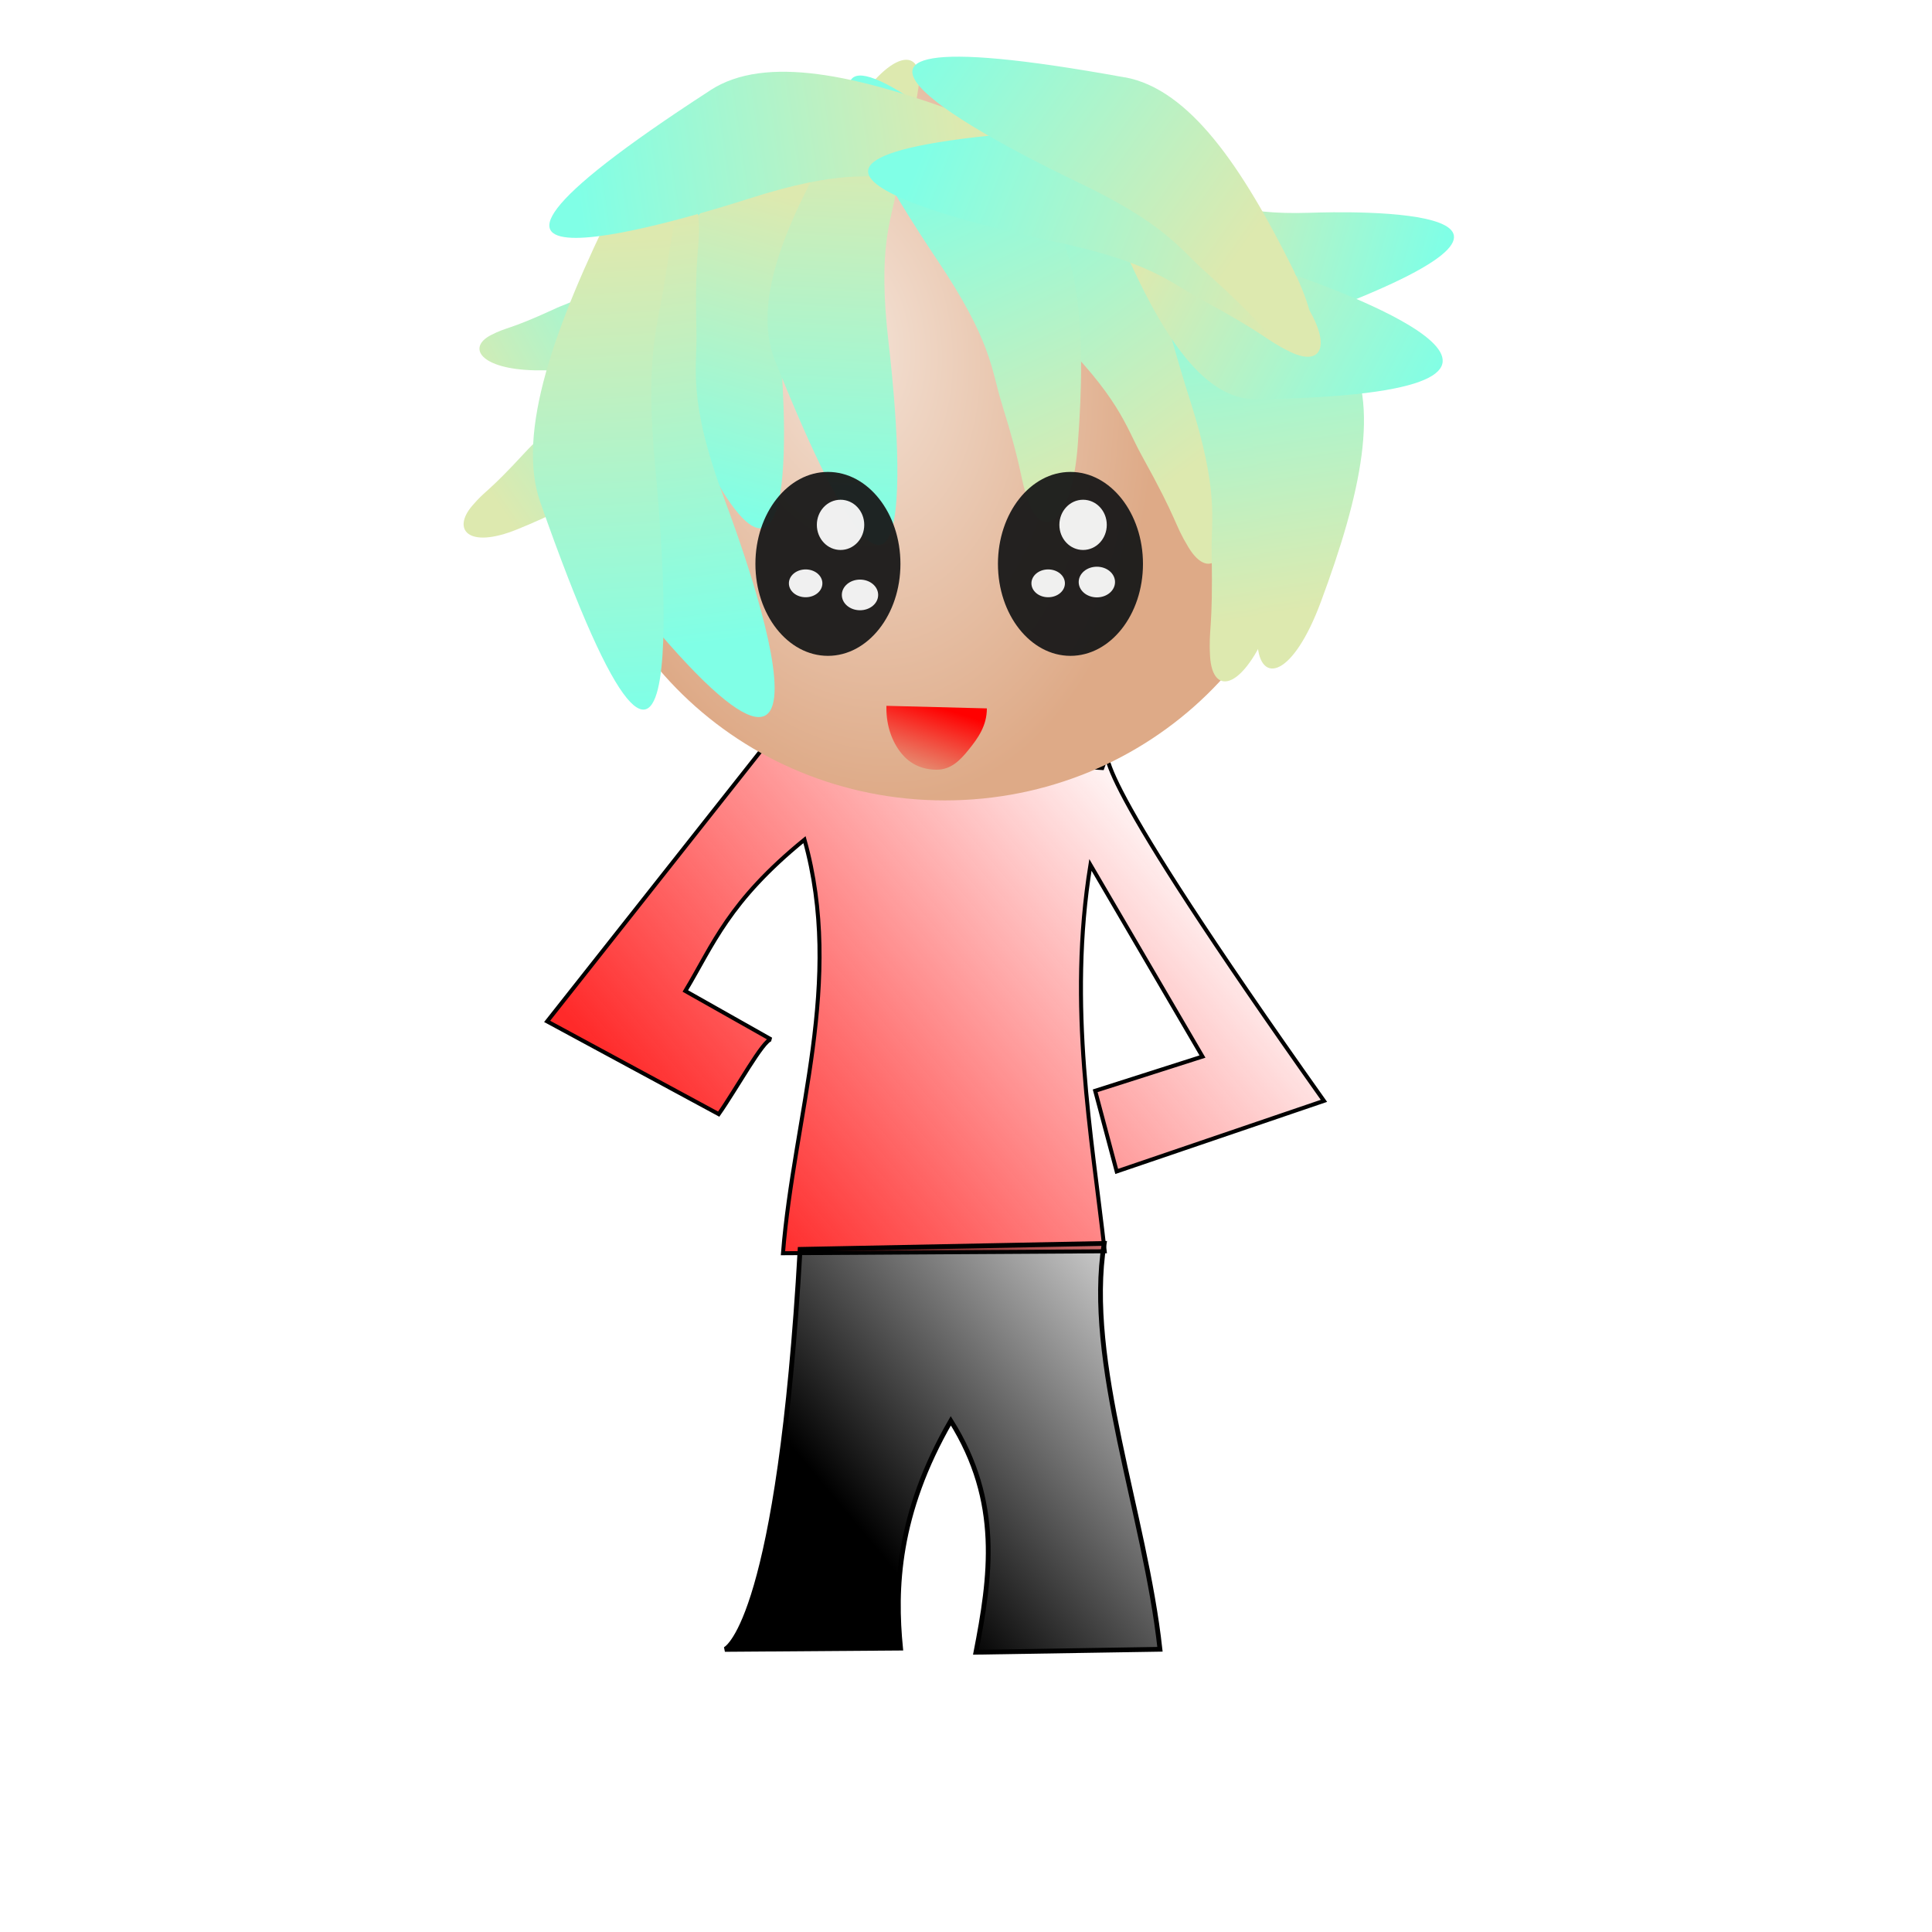 <?xml version="1.0" encoding="UTF-8"?>
<svg version="1.1" viewBox="0 0 15 15" xmlns="http://www.w3.org/2000/svg" xmlns:xlink="http://www.w3.org/1999/xlink">
<defs>
<linearGradient id="a">
<stop stop-color="#80ffe6" offset="0"/>
<stop stop-color="#dde9af" offset="1"/>
</linearGradient>
<radialGradient id="b" cx="6.483" cy="5.821" r="3.647" gradientTransform="matrix(.282 1.015 -.778 .216 9.182 -1.819)" gradientUnits="userSpaceOnUse">
<stop stop-color="#f4e3d7" offset="0"/>
<stop stop-color="#deaa87" offset="1"/>
</radialGradient>
<linearGradient id="t" x1="-2.208" x2="-1.775" y1="1041.2" y2="1044.2" gradientTransform="matrix(.884 -.467 .467 .884 -477.27 117.45)" gradientUnits="userSpaceOnUse" xlink:href="#a"/>
<linearGradient id="s" x1="-2.208" x2="-1.775" y1="1041.2" y2="1044.2" gradientTransform="translate(11.407 -1.991)" gradientUnits="userSpaceOnUse" xlink:href="#a"/>
<linearGradient id="r" x1="-2.208" x2="-1.775" y1="1041.2" y2="1044.2" gradientTransform="matrix(0 -1 1 0 -1036.7 1036.8)" gradientUnits="userSpaceOnUse" xlink:href="#a"/>
<linearGradient id="q" x1="-2.208" x2="-1.775" y1="1041.2" y2="1044.2" gradientTransform="matrix(.375 .721 -.51 .531 536.85 487.8)" gradientUnits="userSpaceOnUse" xlink:href="#a"/>
<linearGradient id="p" x1="-2.208" x2="-1.775" y1="1041.2" y2="1044.2" gradientTransform="matrix(-.363 .914 -.671 -.267 709.14 1319)" gradientUnits="userSpaceOnUse" xlink:href="#a"/>
<linearGradient id="o" x1="-2.208" x2="-1.775" y1="1041.2" y2="1044.2" gradientTransform="matrix(.294 .726 -.602 .261 632.7 769.25)" gradientUnits="userSpaceOnUse" xlink:href="#a"/>
<linearGradient id="n" x1="-2.208" x2="-1.775" y1="1041.2" y2="1044.2" gradientTransform="translate(11.775 -2.056)" gradientUnits="userSpaceOnUse" xlink:href="#a"/>
<linearGradient id="m" x1="-2.208" x2="-1.775" y1="1041.2" y2="1044.2" gradientTransform="matrix(-1.07 -.409 .274 -.771 -282.2 1843.2)" gradientUnits="userSpaceOnUse" xlink:href="#a"/>
<linearGradient id="l" x1="-2.208" x2="-1.775" y1="1041.2" y2="1044.2" gradientTransform="matrix(.685 -.728 .728 .685 -749.52 323.07)" gradientUnits="userSpaceOnUse" xlink:href="#a"/>
<linearGradient id="k" x1="-2.208" x2="-1.775" y1="1041.2" y2="1044.2" gradientTransform="matrix(-.981 -.193 .193 -.981 -196.52 2062.5)" gradientUnits="userSpaceOnUse" xlink:href="#a"/>
<linearGradient id="j" x1="-2.208" x2="-1.775" y1="1041.2" y2="1044.2" gradientTransform="matrix(.495 -.869 .869 .495 -896.74 521.76)" gradientUnits="userSpaceOnUse" xlink:href="#a"/>
<linearGradient id="h" x1="-2.208" x2="-1.775" y1="1041.2" y2="1044.2" gradientTransform="matrix(.961 -.278 .278 .961 -280.51 37.499)" gradientUnits="userSpaceOnUse" xlink:href="#a"/>
<linearGradient id="g" x1="-2.208" x2="-1.775" y1="1041.2" y2="1044.2" gradientTransform="matrix(-.619 .921 -.617 -.581 652.11 1647.6)" gradientUnits="userSpaceOnUse" xlink:href="#a"/>
<linearGradient id="i" x1="-2.208" x2="-1.775" y1="1041.2" y2="1044.2" gradientTransform="matrix(-1.279 0 0 -1.093 2.851 2180.4)" gradientUnits="userSpaceOnUse" xlink:href="#a"/>
<linearGradient id="f" x1="-2.208" x2="-1.775" y1="1041.2" y2="1044.2" gradientTransform="matrix(-.991 -.116 .199 -1.189 -204.44 2280.6)" gradientUnits="userSpaceOnUse" xlink:href="#a"/>
<filter id="z" x="-.304" y="-.287" width="1.609" height="1.575">
<feGaussianBlur stdDeviation="0.047"/>
</filter>
<filter id="y" x="-.297" y="-.351" width="1.593" height="1.701">
<feGaussianBlur stdDeviation="0.035"/>
</filter>
<filter id="x" x="-.287" y="-.344" width="1.574" height="1.688">
<feGaussianBlur stdDeviation="0.031"/>
</filter>
<filter id="w" x="-.582" y="-.55" width="2.165" height="2.1">
<feGaussianBlur stdDeviation="0.089"/>
</filter>
<filter id="v" x="-.419" y="-.496" width="1.839" height="1.991">
<feGaussianBlur stdDeviation="0.049"/>
</filter>
<filter id="u" x="-.448" y="-.537" width="1.896" height="2.075">
<feGaussianBlur stdDeviation="0.048"/>
</filter>
<linearGradient id="c" x1="8.788" x2="8.593" y1="1046.5" y2="1047.1" gradientTransform="translate(-1.364 -3.571)" gradientUnits="userSpaceOnUse">
<stop stop-color="#f00" offset="0"/>
<stop stop-color="#f00" stop-opacity="0" offset="1"/>
</linearGradient>
<linearGradient id="e" x1="5.652" x2="9.262" y1="1047" y2="1043.4" gradientTransform="matrix(.855 0 0 1 1.028 0)" gradientUnits="userSpaceOnUse">
<stop stop-color="#ff2a2a" offset="0"/>
<stop stop-color="#ff2a2a" stop-opacity="0" offset="1"/>
</linearGradient>
<linearGradient id="d" x1="6.537" x2="9.307" y1="1049.1" y2="1046.8" gradientUnits="userSpaceOnUse">
<stop offset="0"/>
<stop stop-opacity="0" offset="1"/>
</linearGradient>
</defs>
<g transform="translate(0 -1037.4)">
<path d="m5.931 1043.2-1.683 2.13 1.332 0.72c0.136-0.193 0.348-0.581 0.407-0.58l-0.666-0.376c0.218-0.363 0.334-0.693 0.925-1.175 0.309 1.105-0.082 2.143-0.167 3.211l2.498-0.015c-0.1-0.9-0.289-1.9-0.111-3l0.87 1.488-0.833 0.266 0.167 0.626 1.609-0.548c-1.831-2.584-1.718-2.726-1.665-2.741l-0.056 0.157z" fill="url(#e)" stroke="#000" stroke-width=".031"/>
<path transform="matrix(.789 0 0 .952 1.469 1034.3)" d="m11.082 6.84c0 1.626-1.633 2.944-3.647 2.944s-3.647-1.318-3.647-2.944 1.633-2.944 3.647-2.944 3.647 1.318 3.647 2.944z" fill="url(#b)" fill-rule="evenodd"/>
<path d="m8.757 1039.3c0.445 0.248 0.638 0.953 0.754 1.837 0.081 0.617-0.117 0.788-0.284 0.512-0.117-0.193-0.072-0.188-0.363-0.713-0.128-0.231-0.169-0.449-0.712-0.981-0.28-0.274-2.307-2.283 0.606-0.656z" fill="url(#t)"/>
<path d="m10.079 1040.2c0.277 0.427 0.118 1.141-0.193 1.976-0.217 0.583-0.472 0.642-0.491 0.32-0.013-0.225 0.024-0.2 0.012-0.8-0.005-0.264 0.061-0.476-0.171-1.2-0.119-0.373-0.972-3.096 0.842-0.297z" fill="url(#s)"/>
<path d="m5.093 1040.6c-0.114 0.427-0.537 0.691-1.08 0.911-0.379 0.153-0.505 6e-4 -0.347-0.184 0.11-0.129 0.111-0.089 0.412-0.416 0.132-0.144 0.265-0.209 0.547-0.761 0.145-0.284 1.213-2.346 0.467 0.45z" fill="url(#q)"/>
<path d="m10.063 1039.9c-0.388 0.139-0.809-0.196-1.257-0.703-0.313-0.354-0.26-0.603-0.037-0.534 0.156 0.048 0.125 0.076 0.532 0.225 0.179 0.066 0.297 0.182 0.867 0.164 0.294-0.01 2.431-0.063-0.106 0.848z" fill="url(#p)"/>
<path d="m5.393 1039.9c-0.176 0.312-0.651 0.383-1.245 0.375-0.414-0.01-0.525-0.175-0.337-0.273 0.132-0.068 0.127-0.035 0.485-0.199 0.156-0.076 0.304-0.08 0.671-0.436 0.189-0.184 1.577-1.512 0.426 0.533z" fill="url(#o)"/>
<path d="m10.447 1040.1c0.277 0.427 0.118 1.141-0.193 1.976-0.217 0.583-0.472 0.642-0.491 0.32-0.013-0.225 0.024-0.2 0.012-0.8-0.005-0.264 0.061-0.476-0.171-1.2-0.119-0.373-0.972-3.096 0.842-0.297z" fill="url(#n)"/>
<path d="m5.083 1040.1c-0.179-0.443 0.186-0.928 0.748-1.445 0.392-0.361 0.681-0.302 0.613-0.046-0.048 0.179-0.081 0.144-0.233 0.612-0.067 0.205-0.196 0.342-0.146 0.995 0.025 0.337 0.191 2.785-0.982-0.116z" fill="url(#m)"/>
<path d="m6.017 1040.2c-0.189-0.473 0.104-1.142 0.571-1.902 0.325-0.53 0.587-0.539 0.543-0.219-0.031 0.223-0.063 0.191-0.167 0.782-0.046 0.26-0.152 0.455-0.064 1.21 0.045 0.389 0.356 3.226-0.883 0.128z" fill="url(#k)"/>
<path d="m8.004 1038.9c0.385 0.334 0.431 1.063 0.364 1.952-0.046 0.621-0.275 0.748-0.383 0.444-0.075-0.213-0.032-0.199-0.21-0.772-0.078-0.252-0.074-0.474-0.498-1.105-0.219-0.325-1.795-2.704 0.726-0.519z" fill="url(#h)"/>
<path d="m9.76 1040.5c-0.435 0.01-0.777-0.554-1.1-1.326-0.225-0.539-0.104-0.808 0.107-0.638 0.147 0.119 0.108 0.139 0.486 0.476 0.166 0.149 0.256 0.333 0.846 0.54 0.303 0.11 2.513 0.903-0.338 0.948z" fill="url(#g)"/>
<path d="m4.549 1041.6c-0.354-0.467-0.151-1.246 0.246-2.159 0.278-0.637 0.604-0.702 0.628-0.349 0.017 0.246-0.031 0.218-0.016 0.874 0.01 0.288-0.078 0.52 0.218 1.311 0.153 0.408 1.244 3.383-1.077 0.324z" fill="url(#i)"/>
<path d="m4.195 1041.3c-0.189-0.54 0.11-1.37 0.584-2.328 0.331-0.668 0.596-0.709 0.55-0.323-0.032 0.269-0.064 0.235-0.171 0.95-0.047 0.314-0.155 0.559-0.069 1.446 0.041 0.458 0.349 3.795-0.894 0.255z" fill="url(#f)"/>
<path d="m5.516 1038.1c0.427-0.277 1.141-0.118 1.976 0.193 0.583 0.217 0.642 0.472 0.32 0.491-0.225 0.013-0.2-0.024-0.8-0.012-0.264 0.01-0.476-0.061-1.2 0.171-0.373 0.119-3.096 0.972-0.297-0.842z" fill="url(#r)"/>
<path d="m8.356 1038.4c0.508-0.029 1.05 0.461 1.622 1.145 0.399 0.477 0.325 0.728 0.035 0.585-0.202-0.1-0.161-0.12-0.689-0.406-0.232-0.126-0.384-0.288-1.127-0.445-0.383-0.081-3.172-0.686 0.159-0.878z" fill="url(#j)"/>
<path d="m8.733 1038c0.501 0.091 0.912 0.695 1.308 1.494 0.276 0.558 0.144 0.784-0.103 0.577-0.173-0.145-0.129-0.154-0.574-0.557-0.199-0.173-0.305-0.37-0.991-0.697-0.354-0.169-2.922-1.413 0.361-0.816z" fill="url(#l)"/>
<path transform="translate(6.926 1039.7)" d="m0.065 2.078c0 0.394-0.252 0.714-0.563 0.714s-0.563-0.32-0.563-0.714 0.252-0.714 0.563-0.714 0.563 0.32 0.563 0.714z" fill="#1a1a1a" fill-opacity=".953" stroke-width="0"/>
<path transform="translate(6.926 1039.7)" d="m-0.216 1.775c0 0.108-0.082 0.195-0.184 0.195s-0.184-0.087-0.184-0.195 0.082-0.195 0.184-0.195 0.184 0.087 0.184 0.195z" fill="#f9f9f9" fill-opacity=".953" filter="url(#w)" stroke-width="0"/>
<path transform="translate(6.926 1039.7)" d="m-0.541 2.229c0 0.06-0.058 0.108-0.13 0.108s-0.13-0.048-0.13-0.108c0-0.06 0.058-0.108 0.13-0.108s0.13 0.048 0.13 0.108z" fill="#f9f9f9" fill-opacity=".953" filter="url(#u)" stroke-width="0"/>
<path transform="translate(6.97 1039.8)" d="m-0.152 2.219c0 0.066-0.063 0.119-0.141 0.119-0.078 0-0.141-0.053-0.141-0.119 0-0.066 0.063-0.119 0.141-0.119 0.078 0 0.141 0.053 0.141 0.119z" fill="#f9f9f9" fill-opacity=".953" filter="url(#v)" stroke-width="0"/>
<path transform="translate(8.809 1039.7)" d="m0.065 2.078c0 0.394-0.252 0.714-0.563 0.714s-0.563-0.32-0.563-0.714 0.252-0.714 0.563-0.714 0.563 0.32 0.563 0.714z" fill="#1a1a1a" fill-opacity=".953" stroke-width="0"/>
<path transform="translate(8.809 1039.7)" d="m-0.216 1.775c0 0.108-0.082 0.195-0.184 0.195s-0.184-0.087-0.184-0.195 0.082-0.195 0.184-0.195 0.184 0.087 0.184 0.195z" fill="#f9f9f9" fill-opacity=".953" filter="url(#z)" stroke-width="0"/>
<path transform="translate(8.809 1039.7)" d="m-0.541 2.229c0 0.06-0.058 0.108-0.13 0.108s-0.13-0.048-0.13-0.108c0-0.06 0.058-0.108 0.13-0.108s0.13 0.048 0.13 0.108z" fill="#f9f9f9" fill-opacity=".953" filter="url(#x)" stroke-width="0"/>
<path transform="translate(8.809 1039.7)" d="m-0.152 2.219c0 0.066-0.063 0.119-0.141 0.119-0.078 0-0.141-0.053-0.141-0.119 0-0.066 0.063-0.119 0.141-0.119 0.078 0 0.141 0.053 0.141 0.119z" fill="#f9f9f9" fill-opacity=".953" filter="url(#y)" stroke-width="0"/>
<path d="m7.662 1042.9c0 0.135-0.069 0.231-0.14 0.319-0.071 0.089-0.142 0.157-0.25 0.157s-0.205-0.041-0.276-0.13c-0.071-0.089-0.114-0.211-0.114-0.346 0 0 1.95e-5 -0.01 5.84e-5 -0.01s9.73e-5 -0.01 1.751e-4 -0.01" fill="url(#c)" stroke-width="0"/>
<path d="m6.212 1047.1c-0.161 2.835-0.555 3.094-0.584 3.106l1.364-0.01c-0.045-0.457-0.029-1.039 0.39-1.765 0.396 0.63 0.308 1.215 0.195 1.797l1.429-0.023c-0.115-1.054-0.581-2.229-0.433-3.151z" fill="url(#d)" stroke="#000" stroke-width=".037"/>
</g>
</svg>
